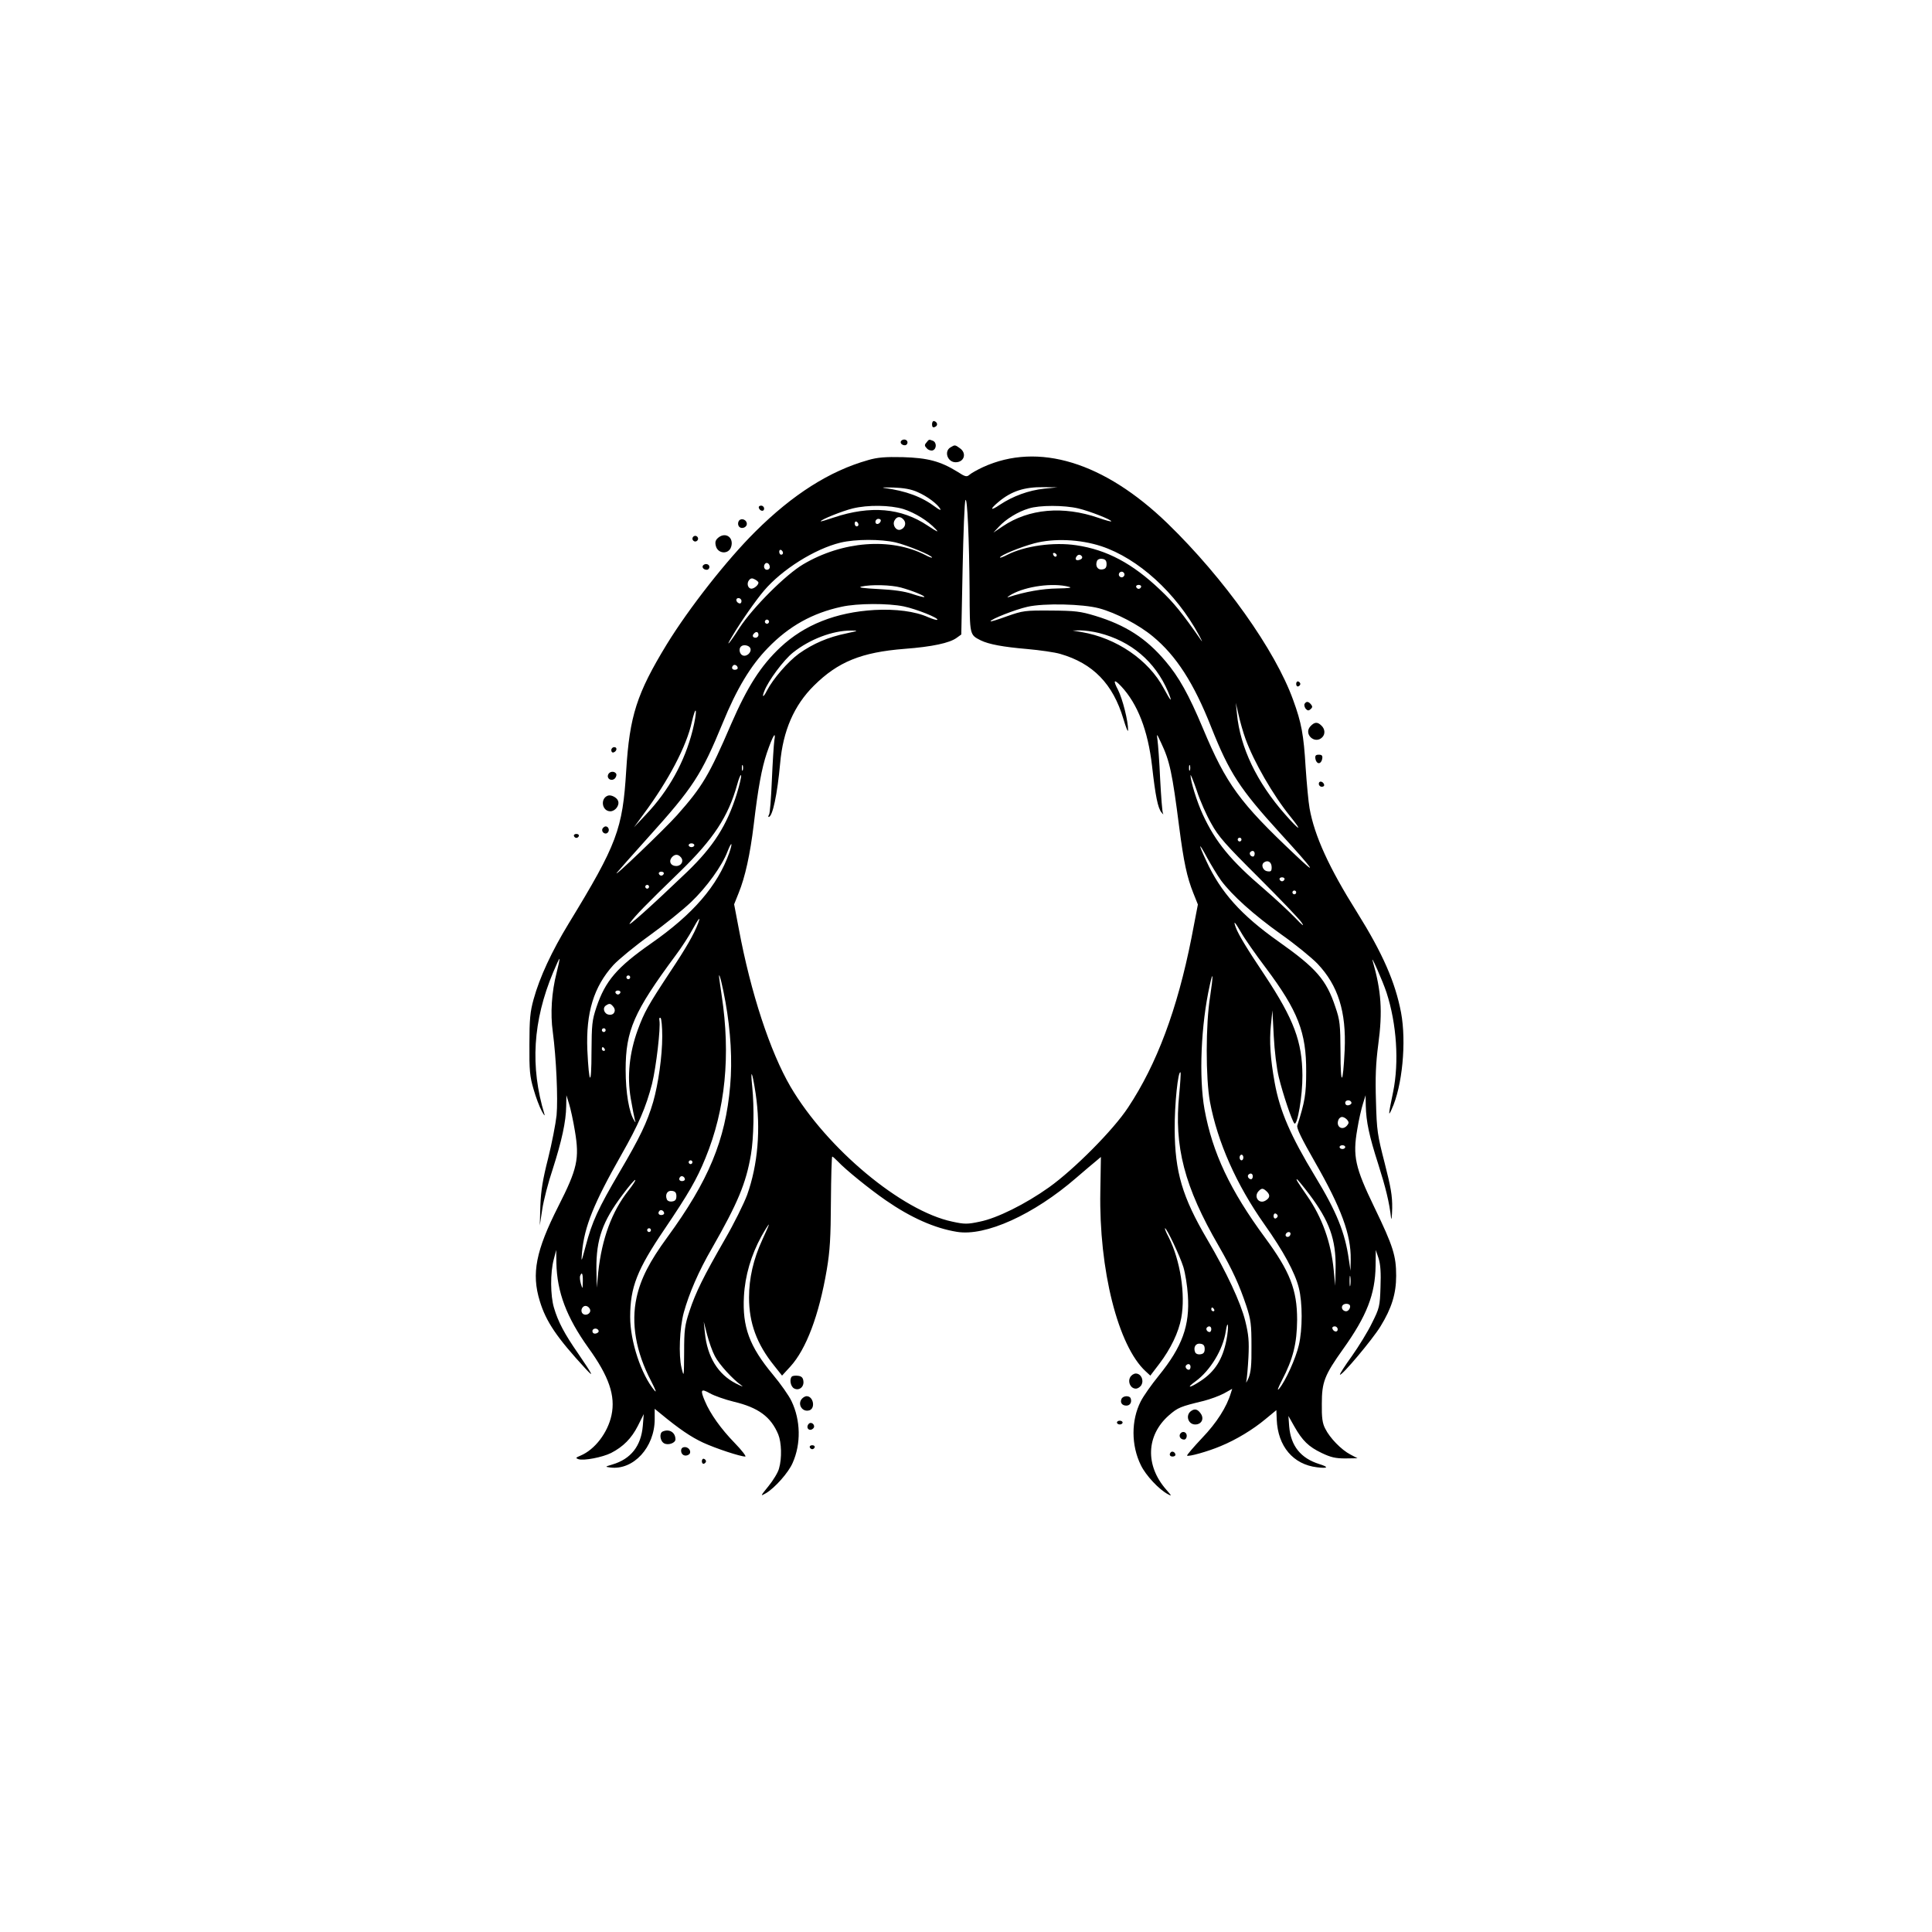 <?xml version="1.0" standalone="no"?>
<!DOCTYPE svg PUBLIC "-//W3C//DTD SVG 20010904//EN"
 "http://www.w3.org/TR/2001/REC-SVG-20010904/DTD/svg10.dtd">
<svg version="1.0" xmlns="http://www.w3.org/2000/svg"
 width="1024pt" height="1024pt" viewBox="0 0 1024 1024"
 preserveAspectRatio="xMidYMid meet">

<g transform="translate(0,1024) scale(0.1,-0.1)"
fill="#000000" stroke="none">
<path d="M4940 7991 c0 -14 5 -19 15 -14 17 6 15 25 -3 31 -7 2 -12 -5 -12
-17z"/>
<path d="M4777 7904 c-9 -10 2 -24 19 -24 8 0 14 7 14 15 0 15 -21 21 -33 9z"/>
<path d="M4910 7894 c-11 -12 -10 -18 3 -31 8 -9 23 -13 31 -10 21 8 21 43 0
51 -21 8 -20 8 -34 -10z"/>
<path d="M5038 7869 c-36 -21 -16 -79 27 -79 46 0 60 48 23 74 -26 19 -27 19
-50 5z"/>
<path d="M4600 7801 c-202 -57 -398 -181 -597 -379 -151 -150 -351 -405 -469
-597 -159 -261 -197 -379 -215 -669 -19 -311 -48 -390 -305 -811 -89 -146
-154 -285 -186 -402 -18 -65 -22 -105 -22 -238 -1 -138 2 -171 22 -238 12 -43
32 -95 43 -115 11 -21 18 -29 15 -19 -77 253 -62 496 46 754 17 41 32 73 33
71 2 -2 -5 -35 -15 -74 -26 -102 -34 -215 -20 -314 18 -136 28 -351 20 -441
-5 -46 -25 -149 -45 -229 -28 -110 -38 -170 -41 -250 l-3 -105 13 85 c7 47 32
144 56 215 47 147 70 250 71 333 l1 57 14 -45 c8 -25 22 -89 31 -144 25 -148
13 -201 -88 -400 -119 -235 -143 -356 -98 -502 33 -109 90 -193 243 -359 47
-51 38 -33 -39 80 -73 105 -107 169 -129 244 -19 64 -20 185 -1 256 l13 50 1
-70 c3 -153 54 -287 169 -448 110 -152 145 -255 123 -358 -20 -93 -88 -182
-164 -214 -26 -11 -28 -13 -11 -19 29 -9 127 10 173 33 64 33 108 77 142 144
l31 62 -5 -62 c-9 -107 -63 -176 -161 -205 -40 -12 -40 -12 -12 -16 123 -16
236 107 236 256 l0 55 33 -27 c97 -80 159 -122 223 -152 70 -32 198 -74 224
-74 7 0 -18 33 -57 73 -72 74 -129 154 -157 221 -26 61 -21 68 27 41 23 -13
80 -33 125 -44 131 -31 198 -80 237 -174 17 -42 20 -125 4 -180 -5 -21 -31
-63 -56 -94 -44 -54 -44 -55 -13 -37 47 28 119 109 141 160 45 101 43 226 -6
328 -13 28 -58 92 -99 141 -124 149 -162 252 -153 415 6 109 38 218 93 318 19
34 37 62 39 62 2 0 -14 -37 -35 -82 -47 -102 -70 -203 -70 -305 0 -135 41
-247 133 -361 l42 -53 44 48 c84 92 152 272 193 513 17 101 21 170 22 362 1
131 4 238 7 238 3 0 16 -12 30 -26 39 -42 167 -146 254 -206 133 -92 259 -148
377 -167 151 -25 407 91 632 286 43 37 91 78 105 89 l26 22 -3 -182 c-8 -416
94 -820 240 -954 l25 -23 48 63 c60 79 102 166 116 243 23 124 -5 305 -67 428
-14 26 -22 47 -19 47 9 0 78 -145 97 -205 10 -33 21 -100 24 -150 11 -161 -30
-273 -154 -426 -39 -48 -82 -109 -96 -137 -51 -100 -51 -233 1 -338 26 -54 96
-129 144 -154 21 -12 19 -8 -10 25 -112 128 -106 287 14 393 48 42 61 47 185
77 35 9 84 27 108 40 l43 24 -7 -22 c-22 -74 -75 -158 -153 -239 -46 -49 -82
-91 -79 -93 7 -7 111 22 177 50 83 34 172 88 239 144 l57 47 2 -50 c6 -142 87
-238 214 -253 58 -7 64 1 12 17 -99 31 -151 96 -160 199 l-4 56 31 -55 c43
-76 76 -108 145 -141 48 -23 73 -29 125 -29 l65 1 -38 20 c-48 25 -109 88
-133 137 -15 28 -19 59 -18 132 0 115 14 151 113 290 125 175 170 290 172 441
l1 84 15 -45 c10 -32 13 -76 10 -152 -3 -102 -6 -112 -45 -190 -22 -46 -71
-125 -107 -176 -37 -51 -65 -95 -63 -98 9 -8 173 187 215 256 59 96 83 173 83
268 0 106 -16 157 -115 362 -103 213 -116 272 -91 415 8 50 22 110 30 135 l14
45 1 -56 c2 -84 18 -160 66 -309 39 -123 59 -203 68 -285 2 -16 5 7 6 51 1 66
-7 111 -40 240 -38 148 -42 171 -46 327 -4 127 -1 201 12 300 24 177 16 285
-29 442 -15 48 54 -107 73 -166 54 -166 67 -369 35 -526 -26 -126 -26 -133 -8
-93 57 123 79 357 50 513 -31 162 -97 313 -233 531 -149 237 -226 406 -252
552 -6 33 -15 131 -21 219 -10 170 -22 235 -66 355 -95 264 -366 645 -666 936
-336 325 -685 432 -978 298 -30 -14 -62 -32 -71 -40 -15 -13 -22 -12 -65 16
-91 56 -157 73 -289 77 -93 2 -134 -1 -185 -16z m263 -169 c51 -22 106 -63
121 -90 5 -8 -7 -4 -25 10 -73 55 -156 86 -274 102 -16 3 6 3 50 2 56 -2 95
-9 128 -24z m672 18 c-84 -9 -167 -40 -235 -85 -53 -36 -56 -25 -5 17 67 55
134 77 235 76 l75 -1 -70 -7z m-396 -542 c1 -235 0 -232 59 -262 43 -21 118
-35 247 -46 66 -6 145 -17 175 -26 173 -50 279 -159 334 -344 14 -47 25 -74
25 -60 1 47 -29 165 -53 213 -28 53 -22 60 16 20 88 -94 142 -234 164 -422 18
-161 31 -224 50 -247 9 -11 12 -13 8 -5 -4 7 -10 89 -15 182 -4 92 -11 185
-14 206 -5 38 -5 37 19 -14 46 -97 59 -158 96 -447 24 -185 41 -265 75 -350
l24 -60 -34 -177 c-75 -379 -184 -670 -336 -899 -78 -119 -286 -328 -419 -423
-125 -89 -276 -164 -367 -182 -65 -14 -81 -14 -145 0 -268 56 -665 387 -858
715 -108 185 -211 498 -274 836 l-25 131 24 60 c34 83 61 205 80 363 23 194
42 297 69 378 32 93 50 123 40 67 -3 -22 -9 -117 -13 -210 -4 -94 -10 -176
-15 -183 -4 -6 -5 -12 -2 -12 21 0 46 121 61 285 15 171 73 306 179 411 127
126 251 177 481 195 146 11 238 31 275 58 l25 18 7 348 c4 191 10 355 15 364
10 21 20 -208 22 -481z m-351 434 c62 -20 130 -62 172 -107 18 -19 7 -14 -43
19 -140 94 -303 108 -498 43 -38 -13 -69 -22 -69 -20 0 9 116 55 169 68 82 20
198 18 269 -3z m928 3 c59 -14 174 -59 174 -68 0 -3 -30 5 -67 18 -188 65
-370 49 -509 -45 l-49 -33 30 32 c36 39 100 79 158 96 56 18 188 18 263 0z
m-926 -60 c15 -18 7 -43 -16 -52 -24 -9 -46 24 -33 48 12 23 32 24 49 4z
m-122 -7 c-6 -18 -28 -21 -28 -4 0 9 7 16 16 16 9 0 14 -5 12 -12z m-118 -19
c0 -5 -4 -9 -10 -9 -5 0 -10 7 -10 16 0 8 5 12 10 9 6 -3 10 -10 10 -16z m197
-94 c63 -15 193 -69 193 -80 0 -3 -17 3 -37 14 -183 93 -438 73 -646 -50 -93
-55 -265 -227 -337 -336 -54 -85 -80 -113 -39 -45 47 79 124 189 168 241 96
113 270 222 406 255 79 19 214 19 292 1z m1090 -20 c196 -65 396 -247 517
-470 15 -27 21 -42 14 -31 -104 149 -145 200 -219 270 -146 139 -282 212 -444
236 -120 18 -273 -3 -367 -51 -21 -11 -38 -17 -38 -14 0 11 107 55 181 75 104
28 243 22 356 -15z m-1687 -36 c0 -5 -4 -9 -10 -9 -5 0 -10 7 -10 16 0 8 5 12
10 9 6 -3 10 -10 10 -16z m1451 -12 c-1 -12 -15 -9 -19 4 -3 6 1 10 8 8 6 -3
11 -8 11 -12z m134 -7 c3 -6 -1 -13 -10 -16 -19 -8 -30 0 -20 15 8 14 22 14
30 1z m130 -40 c0 -18 -6 -26 -23 -28 -24 -4 -38 18 -28 44 3 9 15 14 28 12
17 -2 23 -10 23 -28z m-1785 -16 c0 -8 -7 -14 -15 -14 -15 0 -21 21 -9 33 10
9 24 -2 24 -19z m1880 -39 c0 -8 -7 -15 -15 -15 -8 0 -15 7 -15 15 0 8 7 15
15 15 8 0 15 -7 15 -15z m-1940 -43 c0 -13 -23 -32 -37 -32 -19 0 -27 28 -13
45 9 11 17 12 31 4 10 -5 19 -13 19 -17z m755 -26 c59 -16 130 -45 124 -50 -2
-3 -31 5 -64 16 -41 14 -98 22 -180 26 -78 4 -109 8 -90 13 52 12 158 9 210
-5z m890 4 c21 -5 2 -8 -61 -9 -78 -1 -170 -17 -259 -46 -11 -3 -3 3 17 15 78
43 218 62 303 40z m383 -1 c-2 -6 -8 -10 -13 -10 -5 0 -11 4 -13 10 -2 6 4 11
13 11 9 0 15 -5 13 -11z m-2118 -75 c0 -9 -5 -14 -12 -12 -18 6 -21 28 -4 28
9 0 16 -7 16 -16z m860 -28 c67 -14 187 -62 178 -71 -3 -3 -25 4 -49 14 -69
31 -172 44 -284 38 -204 -12 -371 -78 -499 -198 -103 -97 -174 -207 -261 -407
-116 -270 -152 -331 -286 -482 -63 -71 -350 -346 -319 -305 8 10 82 94 164
185 240 266 283 332 397 609 73 179 148 304 239 397 112 116 237 185 390 218
85 19 248 19 330 2z m1035 -10 c90 -24 212 -88 285 -149 124 -102 218 -248
310 -482 96 -241 150 -325 364 -560 181 -198 207 -236 81 -116 -295 278 -365
374 -489 670 -75 179 -128 274 -199 357 -102 121 -211 191 -372 240 -79 24
-107 27 -235 28 -138 1 -149 -1 -232 -30 -49 -18 -88 -30 -88 -27 0 11 133 63
196 77 88 20 293 15 379 -8z m-1751 -77 c-3 -5 -10 -7 -15 -3 -5 3 -7 10 -3
15 3 5 10 7 15 3 5 -3 7 -10 3 -15z m412 -56 c-97 -20 -176 -54 -251 -107 -59
-43 -138 -134 -171 -198 -18 -36 -27 -36 -13 -1 21 55 103 166 153 205 88 70
209 116 306 116 42 0 41 -1 -24 -15z m1339 2 c170 -43 297 -151 365 -309 27
-65 17 -57 -22 16 -80 150 -251 267 -436 298 l-47 8 40 1 c23 0 68 -6 100 -14z
m-1805 -10 c0 -8 -7 -15 -15 -15 -16 0 -20 12 -8 23 11 12 23 8 23 -8z m-43
-71 c8 -21 -19 -46 -40 -38 -17 6 -23 35 -10 47 12 13 44 7 50 -9z m-67 -105
c0 -5 -7 -9 -15 -9 -15 0 -20 12 -9 23 8 8 24 -1 24 -14z m2691 -374 c44 -122
146 -299 239 -414 68 -84 48 -75 -30 14 -148 168 -237 353 -254 532 l-6 58 15
-65 c8 -36 24 -92 36 -125z m-2930 44 c-42 -167 -127 -320 -247 -446 l-64 -68
51 70 c132 178 228 360 256 489 10 43 19 69 21 57 2 -11 -6 -58 -17 -102z
m266 -211 c-3 -7 -5 -2 -5 12 0 14 2 19 5 13 2 -7 2 -19 0 -25z m2370 0 c-3
-7 -5 -2 -5 12 0 14 2 19 5 13 2 -7 2 -19 0 -25z m-2402 -126 c-52 -166 -123
-278 -263 -413 -187 -179 -326 -304 -303 -271 26 37 80 93 269 276 174 170
252 288 299 457 9 34 19 56 21 50 2 -7 -8 -51 -23 -99z m2515 -157 c37 -68 76
-112 250 -285 113 -113 217 -221 229 -240 16 -24 5 -16 -35 26 -33 34 -106
102 -164 152 -177 151 -257 248 -325 395 -31 67 -65 177 -65 208 0 8 15 -29
33 -81 17 -53 52 -132 77 -175z m160 -85 c0 -5 -4 -10 -10 -10 -5 0 -10 5 -10
10 0 6 5 10 10 10 6 0 10 -4 10 -10z m-2900 -30 c0 -5 -7 -10 -15 -10 -8 0
-15 5 -15 10 0 6 7 10 15 10 8 0 15 -4 15 -10z m185 -41 c-62 -174 -191 -324
-415 -480 -180 -126 -242 -198 -289 -338 -23 -69 -25 -91 -26 -238 0 -185 -13
-178 -22 12 -8 198 34 335 138 450 28 30 114 101 192 157 78 56 177 136 220
177 82 78 165 193 193 268 22 56 29 50 9 -8z m2607 -146 c59 -79 172 -181 318
-285 74 -52 161 -123 193 -156 109 -115 153 -254 144 -457 -9 -190 -22 -197
-22 -12 -1 147 -3 169 -27 239 -48 145 -101 206 -302 348 -198 140 -306 261
-382 426 -45 96 -43 106 4 18 21 -38 54 -93 74 -121z m178 142 c0 -8 -4 -15
-9 -15 -13 0 -22 16 -14 24 11 11 23 6 23 -9z m-3041 -19 c17 -20 2 -46 -25
-46 -29 0 -41 24 -24 45 16 19 34 19 49 1z m3131 -53 c0 -20 -4 -24 -22 -21
-25 3 -37 36 -17 48 20 13 39 0 39 -27z m-3222 -34 c-2 -6 -8 -10 -13 -10 -5
0 -11 4 -13 10 -2 6 4 11 13 11 9 0 15 -5 13 -11z m3290 -30 c-2 -6 -8 -10
-13 -10 -5 0 -11 4 -13 10 -2 6 4 11 13 11 9 0 15 -5 13 -11z m-3368 -39 c0
-5 -4 -10 -10 -10 -5 0 -10 5 -10 10 0 6 5 10 10 10 6 0 10 -4 10 -10z m3430
-30 c0 -5 -4 -10 -10 -10 -5 0 -10 5 -10 10 0 6 5 10 10 10 6 0 10 -4 10 -10z
m-3170 -164 c-21 -56 -64 -131 -148 -257 -118 -179 -137 -213 -172 -308 -44
-121 -57 -244 -37 -363 9 -52 19 -103 22 -114 5 -15 4 -16 -3 -4 -28 42 -46
149 -46 270 0 208 44 308 264 605 33 44 73 106 90 138 32 59 46 75 30 33z
m2878 -48 c16 -29 75 -114 131 -188 171 -228 215 -343 214 -550 0 -119 -7
-160 -47 -285 -5 -14 22 -69 94 -195 139 -243 191 -384 189 -515 l-1 -60 -9
60 c-20 142 -65 253 -178 439 -131 216 -188 348 -215 498 -23 127 -29 219 -20
305 l8 78 7 -135 c4 -78 15 -171 27 -220 22 -90 69 -229 82 -244 16 -17 44
147 43 254 -1 179 -45 297 -199 530 -99 148 -139 215 -154 254 -15 41 -5 31
28 -26z m-3238 -238 c0 -5 -4 -10 -10 -10 -5 0 -10 5 -10 10 0 6 5 10 10 10 6
0 10 -4 10 -10z m505 -130 c28 -157 37 -310 25 -445 -25 -288 -114 -503 -334
-804 -93 -127 -140 -218 -162 -318 -30 -137 -4 -288 77 -443 23 -45 31 -65 18
-50 -70 83 -129 260 -129 390 0 158 37 251 182 465 127 188 171 264 217 377
106 258 134 544 86 862 -8 55 -15 102 -14 105 2 14 20 -60 34 -139z m2569 29
c-24 -147 -24 -433 -1 -559 40 -213 140 -439 289 -650 100 -141 162 -255 182
-336 20 -78 20 -220 0 -304 -16 -69 -70 -189 -104 -230 -13 -15 -7 2 14 43 60
115 80 197 81 322 0 159 -38 256 -170 435 -185 251 -279 450 -321 681 -30 169
-19 447 28 657 18 84 19 54 2 -59z m-3126 20 c-2 -6 -8 -10 -13 -10 -5 0 -11
4 -13 10 -2 6 4 11 13 11 9 0 15 -5 13 -11z m-38 -74 c18 -21 5 -47 -22 -43
-26 3 -37 36 -16 49 18 12 24 11 38 -6z m260 -158 c0 -105 -21 -252 -48 -347
-32 -109 -70 -188 -177 -370 -115 -196 -147 -265 -181 -395 -24 -89 -24 -89
-19 -30 13 135 62 257 208 514 91 160 131 252 163 377 22 90 46 296 39 336 -2
10 0 16 6 13 5 -4 9 -48 9 -98z m-300 33 c0 -5 -4 -10 -10 -10 -5 0 -10 5 -10
10 0 6 5 10 10 10 6 0 10 -4 10 -10z m-5 -100 c3 -5 1 -10 -4 -10 -6 0 -11 5
-11 10 0 6 2 10 4 10 3 0 8 -4 11 -10z m3045 -240 c-28 -277 27 -489 210 -805
73 -127 109 -206 146 -317 24 -73 27 -99 27 -213 1 -100 -3 -139 -16 -170 -10
-22 -15 -29 -11 -15 3 14 8 71 11 127 4 84 1 119 -17 192 -24 97 -99 258 -201
431 -133 226 -172 359 -173 585 -1 130 18 314 31 301 2 -2 -1 -54 -7 -116z
m-2245 4 c28 -188 12 -377 -45 -537 -18 -48 -70 -153 -117 -234 -115 -200
-156 -283 -189 -383 -25 -75 -28 -100 -28 -219 -1 -131 -1 -133 -14 -80 -16
66 -10 210 12 292 28 101 78 218 150 342 136 238 180 343 206 495 15 87 18
252 7 359 -11 105 0 84 18 -35z m3158 -49 c1 -5 -6 -11 -15 -13 -11 -2 -18 3
-18 13 0 17 30 18 33 0z m-23 -90 c10 -12 10 -18 0 -30 -25 -30 -61 -7 -46 30
3 8 12 15 19 15 8 0 20 -7 27 -15z m-10 -145 c0 -5 -7 -10 -15 -10 -8 0 -15 5
-15 10 0 6 7 10 15 10 8 0 15 -4 15 -10z m-540 -55 c0 -8 -4 -15 -10 -15 -5 0
-10 7 -10 15 0 8 5 15 10 15 6 0 10 -7 10 -15z m-2920 -25 c0 -5 -4 -10 -10
-10 -5 0 -10 5 -10 10 0 6 5 10 10 10 6 0 10 -4 10 -10z m2970 -75 c0 -8 -4
-15 -9 -15 -13 0 -22 16 -14 24 11 11 23 6 23 -9z m-3010 -16 c0 -5 -7 -9 -15
-9 -15 0 -20 12 -9 23 8 8 24 -1 24 -14z m-300 -60 c-87 -110 -140 -255 -159
-430 l-8 -84 -2 100 c-1 157 32 251 139 393 34 46 64 81 67 78 3 -2 -14 -28
-37 -57z m3611 -21 c105 -140 140 -236 138 -388 l-2 -95 -8 82 c-14 148 -62
282 -142 396 -53 77 -59 87 -53 87 2 0 33 -37 67 -82z m-226 16 c18 -18 16
-33 -7 -47 -35 -22 -66 21 -36 51 16 16 23 15 43 -4z m-3130 -24 c0 -18 -6
-26 -23 -28 -13 -2 -25 3 -28 12 -10 26 4 48 28 44 17 -2 23 -10 23 -28z m-65
-91 c0 -5 -7 -9 -15 -9 -15 0 -20 12 -9 23 8 8 24 -1 24 -14z m3252 -14 c0 -5
-5 -11 -11 -13 -6 -2 -11 4 -11 13 0 9 5 15 11 13 6 -2 11 -8 11 -13z m-3322
-75 c0 -5 -4 -10 -10 -10 -5 0 -10 5 -10 10 0 6 5 10 10 10 6 0 10 -4 10 -10z
m3390 -18 c0 -13 -12 -22 -22 -16 -10 6 -1 24 13 24 5 0 9 -4 9 -8z m-3751
-254 c-1 -42 -1 -42 -10 -13 -5 17 -7 36 -4 43 9 24 15 11 14 -30z m4068 -20
c-2 -13 -4 -3 -4 22 0 25 2 35 4 23 2 -13 2 -33 0 -45z m-4 -104 c9 -10 -4
-34 -18 -34 -17 0 -28 17 -20 30 7 11 28 13 38 4z m-4025 -27 c4 -20 -25 -34
-40 -19 -15 15 -1 44 19 40 10 -2 19 -11 21 -21z m3307 3 c3 -5 1 -10 -4 -10
-6 0 -11 5 -11 10 0 6 2 10 4 10 3 0 8 -4 11 -10z m-2646 -248 c22 -43 95
-123 141 -155 14 -10 1 -5 -29 10 -96 49 -152 141 -165 268 l-6 60 18 -70 c10
-38 28 -89 41 -113z m2711 84 c-20 -100 -60 -165 -136 -215 -59 -39 -81 -41
-27 -2 78 57 146 169 160 266 4 28 9 41 11 31 2 -10 -1 -46 -8 -80z m-80 59
c0 -8 -4 -15 -9 -15 -13 0 -22 16 -14 24 11 11 23 6 23 -9z m670 -1 c0 -17
-22 -14 -28 4 -2 7 3 12 12 12 9 0 16 -7 16 -16z m-3917 -9 c1 -5 -6 -11 -15
-13 -11 -2 -18 3 -18 13 0 17 30 18 33 0z m3212 -95 c0 -18 -6 -26 -23 -28
-13 -2 -25 3 -28 12 -10 26 4 48 28 44 17 -2 23 -10 23 -28z m-75 -95 c0 -8
-4 -15 -9 -15 -13 0 -22 16 -14 24 11 11 23 6 23 -9z"/>
<path d="M4022 7548 c6 -18 28 -21 28 -4 0 9 -7 16 -16 16 -9 0 -14 -5 -12
-12z"/>
<path d="M3914 7475 c-4 -9 -2 -21 4 -27 15 -15 44 -1 40 19 -4 23 -36 29 -44
8z"/>
<path d="M3808 7391 c-16 -13 -19 -24 -14 -44 10 -43 68 -47 81 -6 16 49 -28
81 -67 50z"/>
<path d="M3670 7385 c0 -8 7 -15 15 -15 8 0 15 7 15 15 0 8 -7 15 -15 15 -8 0
-15 -7 -15 -15z"/>
<path d="M3727 7244 c-9 -10 2 -24 19 -24 8 0 14 7 14 15 0 15 -21 21 -33 9z"/>
<path d="M6870 6615 c0 -9 5 -15 11 -13 6 2 11 8 11 13 0 5 -5 11 -11 13 -6 2
-11 -4 -11 -13z"/>
<path d="M6915 6510 c-4 -6 -1 -17 5 -26 10 -11 16 -12 26 -3 11 9 11 15 3 25
-14 17 -25 18 -34 4z"/>
<path d="M6945 6390 c-37 -41 24 -97 63 -58 17 17 15 44 -4 62 -21 21 -37 20
-59 -4z"/>
<path d="M3240 6264 c0 -9 5 -14 12 -12 18 6 21 28 4 28 -9 0 -16 -7 -16 -16z"/>
<path d="M6972 6218 c2 -13 10 -23 18 -23 8 0 16 10 18 23 3 17 -2 22 -18 22
-16 0 -21 -5 -18 -22z"/>
<path d="M3223 6134 c-8 -22 18 -37 36 -20 7 8 10 19 7 25 -10 16 -36 13 -43
-5z"/>
<path d="M6990 6086 c0 -9 7 -16 16 -16 9 0 14 5 12 12 -6 18 -28 21 -28 4z"/>
<path d="M3222 6023 c-42 -15 -32 -83 13 -83 26 0 50 32 41 55 -6 18 -37 34
-54 28z"/>
<path d="M3194 5849 c-10 -17 13 -36 27 -22 12 12 4 33 -11 33 -5 0 -12 -5
-16 -11z"/>
<path d="M3042 5809 c2 -6 8 -10 13 -10 5 0 11 4 13 10 2 6 -4 11 -13 11 -9 0
-15 -5 -13 -11z"/>
<path d="M5990 2940 c-14 -26 3 -60 30 -60 11 0 24 9 30 20 14 26 -3 60 -30
60 -11 0 -24 -9 -30 -20z"/>
<path d="M4197 2944 c-14 -14 -7 -53 12 -63 26 -14 54 8 49 40 -2 17 -10 25
-28 27 -14 2 -29 0 -33 -4z"/>
<path d="M4252 2828 c-28 -28 -1 -75 38 -63 33 11 21 75 -15 75 -6 0 -16 -5
-23 -12z"/>
<path d="M5944 2825 c-8 -19 3 -35 26 -35 19 0 30 17 23 38 -6 17 -42 15 -49
-3z"/>
<path d="M6314 2762 c-32 -21 -18 -72 21 -72 33 0 49 30 29 58 -16 23 -31 27
-50 14z"/>
<path d="M5920 2700 c0 -5 7 -10 15 -10 8 0 15 5 15 10 0 6 -7 10 -15 10 -8 0
-15 -4 -15 -10z"/>
<path d="M4287 2694 c-14 -14 -7 -35 11 -32 9 2 17 10 17 17 0 16 -18 25 -28
15z"/>
<path d="M3513 2653 c-20 -8 -15 -51 7 -63 22 -12 60 2 60 21 0 37 -32 57 -67
42z"/>
<path d="M6255 2640 c-8 -14 3 -30 21 -30 8 0 14 9 14 20 0 21 -24 28 -35 10z"/>
<path d="M4292 2569 c2 -6 8 -10 13 -10 5 0 11 4 13 10 2 6 -4 11 -13 11 -9 0
-15 -5 -13 -11z"/>
<path d="M3610 2551 c0 -22 21 -33 40 -21 18 11 4 40 -20 40 -13 0 -20 -7 -20
-19z"/>
<path d="M6206 2543 c-11 -11 -6 -23 9 -23 8 0 15 4 15 9 0 13 -16 22 -24 14z"/>
<path d="M3720 2495 c0 -9 5 -15 11 -13 6 2 11 8 11 13 0 5 -5 11 -11 13 -6 2
-11 -4 -11 -13z"/>
</g>
</svg>
